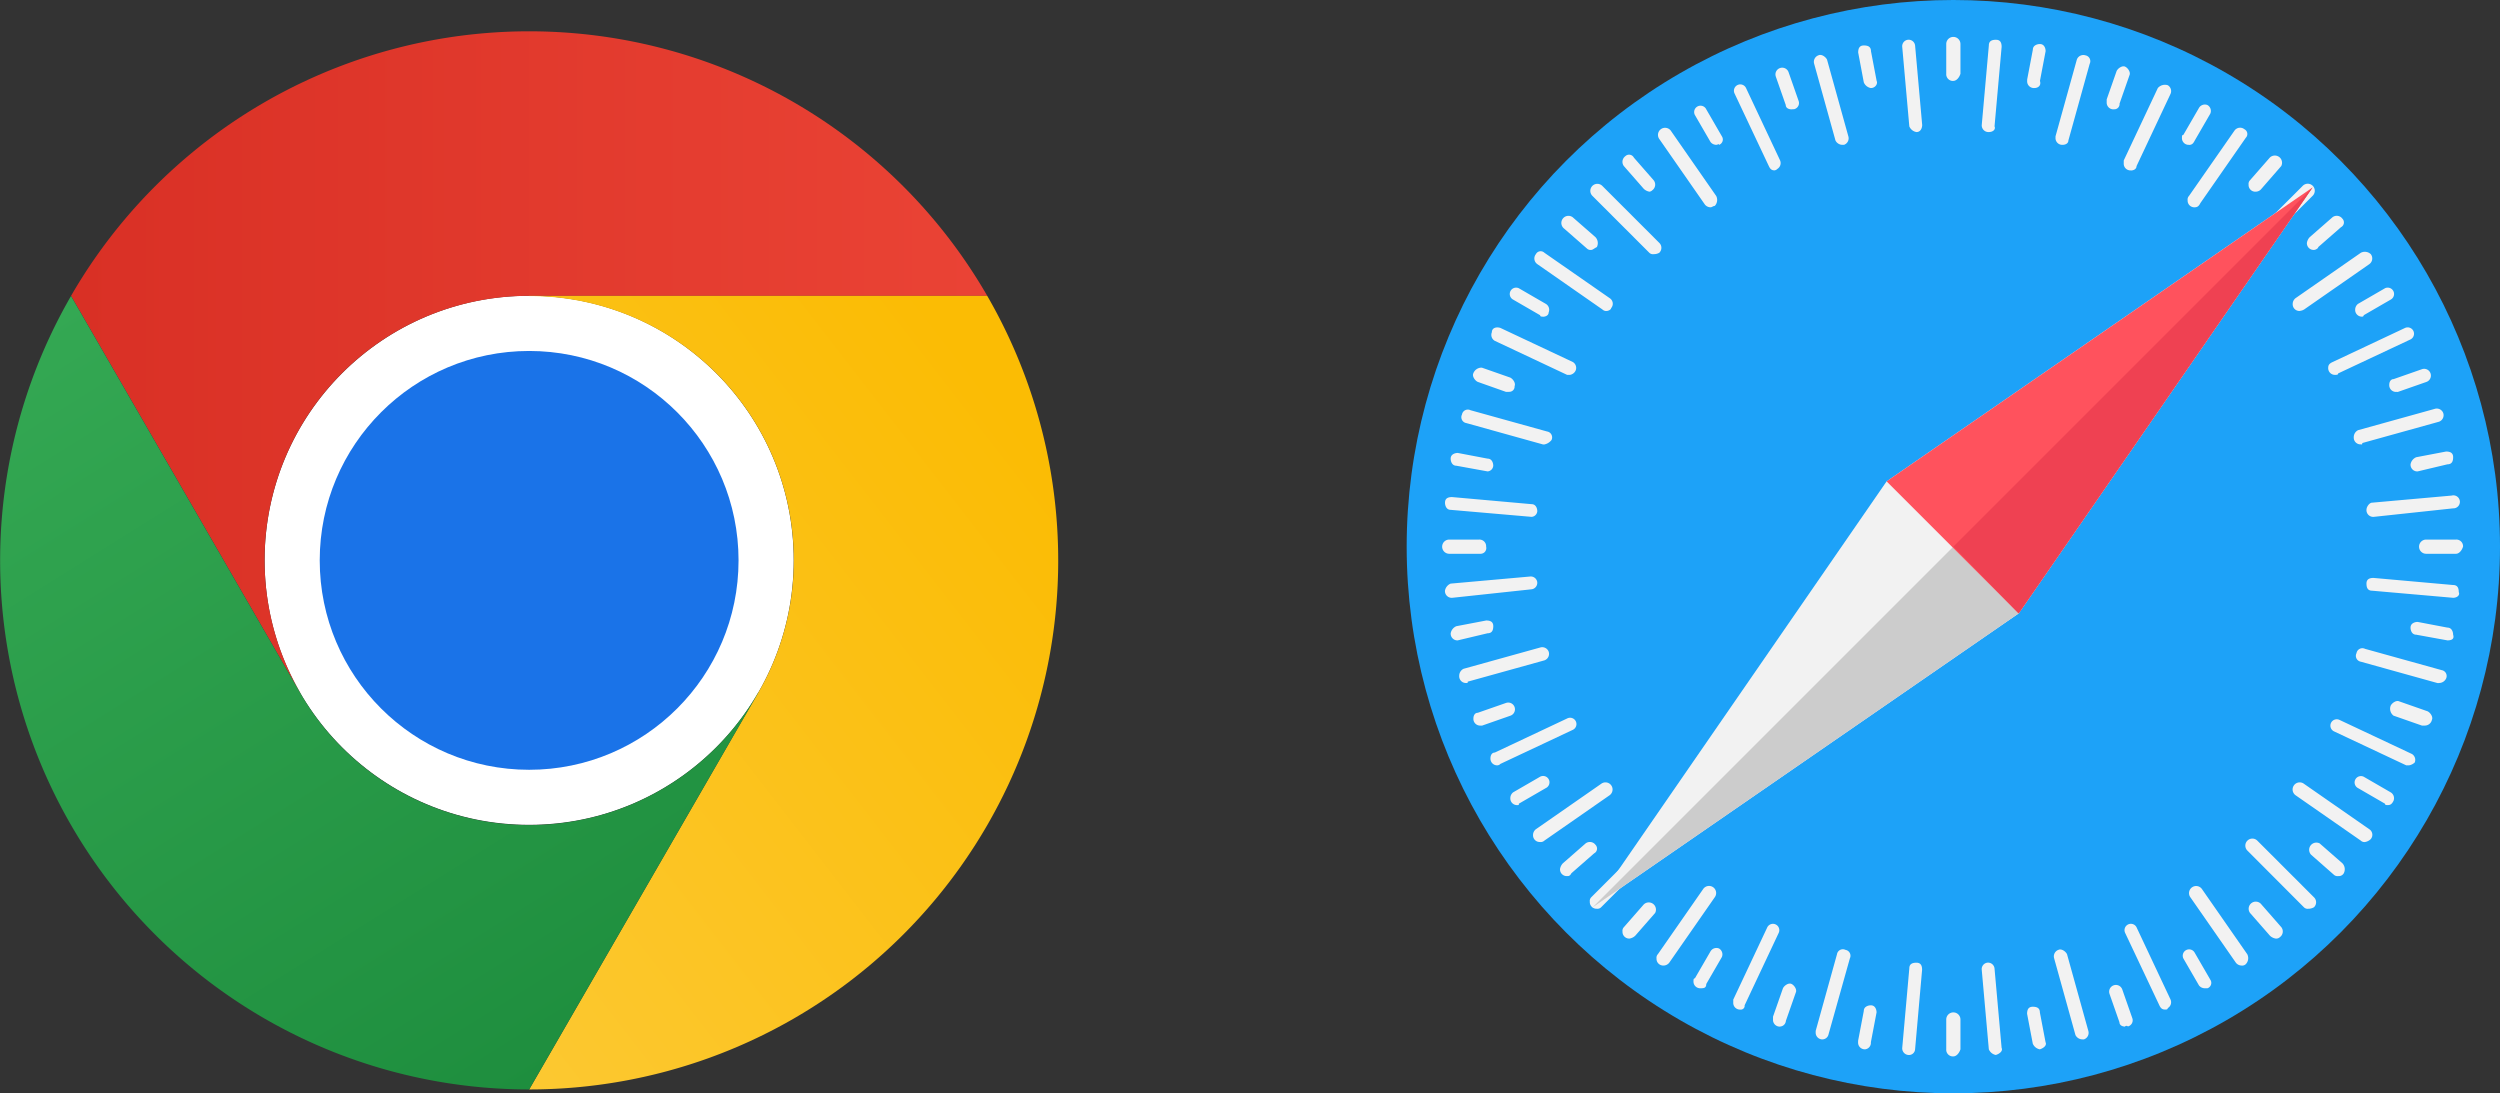 <svg xmlns="http://www.w3.org/2000/svg" xmlns:xlink="http://www.w3.org/1999/xlink" width="115.24" height="50.398" viewBox="0 0 115.24 50.398"><rect x="0" y="0" width="115.24" height="50.398" fill="#333333" stroke="none"/><defs><linearGradient id="a" y1="0.5" x2="1" y2="0.5" gradientUnits="objectBoundingBox"><stop offset="0" stop-color="#d93025"/><stop offset="1" stop-color="#ea4335"/></linearGradient><linearGradient id="b" x1="-0.136" y1="0.991" x2="0.729" y2="-0.009" gradientUnits="objectBoundingBox"><stop offset="0" stop-color="#fcc934"/><stop offset="1" stop-color="#fbbc04"/></linearGradient><linearGradient id="c" x1="0.773" y1="0.958" x2="0.169" y2="-0.042" gradientUnits="objectBoundingBox"><stop offset="0" stop-color="#1e8e3e"/><stop offset="1" stop-color="#34a853"/></linearGradient></defs><g transform="translate(-874.937 -856)"><g transform="translate(874.937 857.44)"><circle cx="12.194" cy="12.194" r="12.194" transform="translate(12.198 12.193)" fill="#fff"/><path d="M3.267,36.582A24.388,24.388,0,1,0,12.194,3.267,24.388,24.388,0,0,0,3.267,36.582ZM34.948,18.291a12.194,12.194,0,1,1-16.657-4.463A12.194,12.194,0,0,1,34.948,18.291Z" transform="translate(0.004 0.004)" fill="none"/><path d="M24.336,12.194H45.453a24.381,24.381,0,0,0-42.234,0L13.776,30.485l.009,0A12.179,12.179,0,0,1,24.336,12.194Z" transform="translate(0.056 0.004)" fill="url(#a)"/><circle cx="9.653" cy="9.653" r="9.653" transform="translate(14.738 14.738)" fill="#1a73e8"/><path d="M34.559,30.294,24,48.581A24.382,24.382,0,0,0,45.116,12H24l0,.009A12.179,12.179,0,0,1,34.559,30.294Z" transform="translate(0.392 0.198)" fill="url(#b)"/><path d="M13.828,30.294,3.27,12.006A24.382,24.382,0,0,0,24.39,48.581L34.949,30.294l-.007-.007a12.179,12.179,0,0,1-21.113.007Z" transform="translate(0.004 0.198)" fill="url(#c)"/></g><g transform="translate(939.779 856)"><circle cx="25.199" cy="25.199" r="25.199" transform="translate(0 0)" fill="#1da2f8"/><path d="M27.763,6.629a.309.309,0,0,1-.327-.327V4.927a.327.327,0,0,1,.655,0V6.3c-.065.2-.2.327-.327.327Zm0,44.966a.309.309,0,0,1-.327-.327h0V49.893a.327.327,0,1,1,.655,0v1.374c-.065.2-.2.327-.327.327Zm-3.8-44.638a.435.435,0,0,1-.327-.262L23.377,5.32c0-.2.065-.327.262-.327s.327.065.327.262l.262,1.374c.065.131-.065.327-.262.327Zm7.789,44.311a.435.435,0,0,1-.327-.262l-.262-1.374c0-.2.065-.327.262-.327h0c.2,0,.327.065.327.262h0l.262,1.374c.065.131-.065.262-.262.327ZM20.3,7.938c-.131,0-.262-.065-.262-.2l-.458-1.309a.31.31,0,0,1,.589-.2l.458,1.309a.292.292,0,0,1-.2.393ZM35.682,50.22c-.131,0-.262-.065-.262-.2l-.458-1.309a.31.31,0,0,1,.589-.2l.458,1.309a.292.292,0,0,1-.2.393.091.091,0,0,0-.131,0ZM16.832,9.574a.34.34,0,0,1-.262-.131L15.85,8.2a.293.293,0,1,1,.524-.262h0l.72,1.244a.263.263,0,0,1-.131.393C16.963,9.509,16.9,9.574,16.832,9.574ZM39.348,48.453a.34.34,0,0,1-.262-.131l-.72-1.244a.293.293,0,0,1,.524-.262h0l.72,1.244a.263.263,0,0,1-.131.393ZM13.756,11.734a.5.5,0,0,1-.262-.131l-.916-1.047a.323.323,0,0,1,.065-.458.247.247,0,0,1,.393.065l.916,1.047a.323.323,0,0,1-.065.458A.229.229,0,0,1,13.756,11.734ZM42.62,46.162a.5.5,0,0,1-.262-.131l-.916-1.047a.327.327,0,1,1,.524-.393l.916,1.047a.323.323,0,0,1-.065.458.24.24,0,0,1-.2.065ZM11.072,14.418a.24.24,0,0,1-.2-.065l-1.047-.916a.327.327,0,0,1,.393-.524h0l1.047.916a.4.4,0,0,1,.065.458C11.2,14.352,11.138,14.418,11.072,14.418ZM45.5,43.282a.24.24,0,0,1-.2-.065L44.257,42.3a.332.332,0,0,1,.393-.524l1.047.916a.4.4,0,0,1,.065.458.261.261,0,0,1-.262.131ZM8.847,17.494c-.065,0-.131,0-.131-.065l-1.244-.72a.293.293,0,0,1,.262-.524h0l1.244.72a.315.315,0,0,1,.131.393c0,.131-.131.2-.262.2ZM47.791,40.01c-.065,0-.131,0-.131-.065l-1.244-.72a.293.293,0,0,1,.262-.524h0l1.244.72a.315.315,0,0,1,.131.393C47.987,39.944,47.922,40.01,47.791,40.01ZM7.276,20.963H7.145L5.836,20.5c-.131-.065-.262-.262-.2-.393a.407.407,0,0,1,.393-.262l1.309.458c.131.065.262.262.2.393a.24.24,0,0,1-.262.262ZM49.493,36.344h-.131l-1.309-.458a.4.4,0,0,1-.131-.458c.065-.131.262-.262.393-.2l1.309.458c.131.065.262.262.2.393A.334.334,0,0,1,49.493,36.344ZM6.294,24.628h0l-1.44-.262c-.2,0-.262-.2-.262-.327,0-.2.2-.262.327-.262l1.374.262c.2,0,.262.2.262.327A.282.282,0,0,1,6.294,24.628ZM50.54,32.417h0l-1.44-.262c-.2,0-.262-.2-.262-.327,0-.2.2-.262.327-.262l1.374.262c.2,0,.262.2.262.327C50.867,32.352,50.736,32.417,50.54,32.417ZM5.967,28.425H4.527a.327.327,0,1,1,0-.655H5.9a.309.309,0,0,1,.327.327A.263.263,0,0,1,5.967,28.425Zm44.966,0H49.558a.327.327,0,0,1,0-.655h1.374a.309.309,0,0,1,.327.327C51.195,28.294,51.064,28.425,50.933,28.425ZM4.92,32.417a.309.309,0,0,1-.327-.327.435.435,0,0,1,.262-.327L6.229,31.5c.2,0,.327.065.327.262s-.065.327-.262.327h0l-1.374.327Zm44.246-7.789a.309.309,0,0,1-.327-.327.435.435,0,0,1,.262-.327l1.374-.262c.2,0,.327.065.327.262s-.065.327-.262.327h0l-1.374.327ZM5.967,36.344a.309.309,0,0,1-.327-.327c0-.131.065-.262.2-.262L7.145,35.3a.31.31,0,1,1,.2.589l-1.309.458ZM48.184,20.963a.309.309,0,0,1-.327-.327c0-.131.065-.262.2-.262l1.309-.458a.31.31,0,1,1,.2.589l-1.309.458ZM7.669,40.01a.309.309,0,0,1-.327-.327.34.34,0,0,1,.131-.262l1.244-.72a.293.293,0,1,1,.262.524h0l-1.244.72c0,.065,0,.065-.065.065ZM46.613,17.494a.309.309,0,0,1-.327-.327.34.34,0,0,1,.131-.262l1.244-.72a.293.293,0,0,1,.262.524h0l-1.244.72A.064.064,0,0,1,46.613,17.494ZM9.96,43.282a.309.309,0,0,1-.327-.327.5.5,0,0,1,.131-.262l1.047-.916a.323.323,0,0,1,.458.065.247.247,0,0,1-.065.393l-1.047.916C10.091,43.282,10.025,43.282,9.96,43.282ZM44.388,14.418a.309.309,0,0,1-.327-.327.5.5,0,0,1,.131-.262l1.047-.916a.323.323,0,0,1,.458.065.247.247,0,0,1-.065.393l-1.047.916C44.584,14.352,44.453,14.418,44.388,14.418ZM12.84,46.162a.309.309,0,0,1-.327-.327.24.24,0,0,1,.065-.2l.916-1.047a.332.332,0,0,1,.524.393L13.1,46.031A.5.5,0,0,1,12.84,46.162ZM41.7,11.734a.309.309,0,0,1-.327-.327.24.24,0,0,1,.065-.2l.916-1.047a.332.332,0,0,1,.524.393L41.966,11.6A.34.34,0,0,1,41.7,11.734ZM16.112,48.453a.309.309,0,0,1-.327-.327c0-.065,0-.131.065-.131l.72-1.244a.315.315,0,0,1,.393-.131h0a.315.315,0,0,1,.131.393l-.72,1.244C16.374,48.453,16.243,48.453,16.112,48.453ZM38.628,9.574a.309.309,0,0,1-.327-.327c0-.065,0-.131.065-.131l.72-1.244a.315.315,0,0,1,.393-.131h0a.315.315,0,0,1,.131.393l-.72,1.244c-.065.131-.131.2-.262.2ZM19.778,50.22a.309.309,0,0,1-.327-.327v-.131l.458-1.309c.065-.131.262-.262.393-.2s.262.262.2.393h0l-.458,1.309a.282.282,0,0,1-.262.262ZM35.159,7.938a.309.309,0,0,1-.327-.327V7.48l.458-1.309c.065-.131.262-.262.393-.2s.262.262.2.393l-.458,1.309a.24.24,0,0,1-.262.262ZM23.7,51.267a.309.309,0,0,1-.327-.327v-.065l.262-1.374c0-.2.2-.262.327-.262.2,0,.262.2.262.327l-.262,1.374A.3.3,0,0,1,23.7,51.267ZM31.493,6.956a.309.309,0,0,1-.327-.327V6.564l.262-1.374c0-.2.2-.262.327-.262.2,0,.262.2.262.327l-.262,1.374C31.821,6.825,31.69,6.956,31.493,6.956ZM26.061,8.985a.435.435,0,0,1-.327-.262l-.327-3.665a.3.3,0,0,1,.262-.327h0A.3.3,0,0,1,26,4.993h0l.327,3.665c0,.131-.065.327-.262.327Zm3.665,42.544a.435.435,0,0,1-.327-.262L29.072,47.6a.3.3,0,0,1,.262-.327h0a.3.3,0,0,1,.327.262h0l.327,3.665c.065.131-.065.262-.262.327ZM22.657,9.574a.36.36,0,0,1-.327-.2l-.982-3.534a.318.318,0,0,1,.2-.393h0c.131-.065.327.065.393.2h0l.982,3.534a.318.318,0,0,1-.2.393ZM33.719,50.809a.36.36,0,0,1-.327-.2l-.982-3.534a.318.318,0,0,1,.2-.393h0c.131-.065.327.065.393.2h0l.982,3.534a.318.318,0,0,1-.2.393Zm-14.2-40.057c-.131,0-.2-.065-.262-.2L17.683,7.218a.293.293,0,1,1,.524-.262h0l1.571,3.338a.315.315,0,0,1-.131.393A.2.2,0,0,1,19.516,10.752Zm18,38.682c-.131,0-.2-.065-.262-.2L35.682,45.9a.293.293,0,0,1,.524-.262h0l1.571,3.338a.315.315,0,0,1-.131.393C37.646,49.435,37.581,49.435,37.515,49.435ZM16.57,12.454a.34.34,0,0,1-.262-.131L14.214,9.313a.327.327,0,1,1,.524-.393h0l2.094,3.011a.4.4,0,0,1-.065.458C16.7,12.389,16.636,12.454,16.57,12.454ZM41.049,47.406a.34.34,0,0,1-.262-.131l-2.094-3.011a.327.327,0,0,1,.524-.393h0l2.094,3.011a.4.4,0,0,1-.065.458A.24.24,0,0,1,41.049,47.406Zm-27.1-32.791a.24.24,0,0,1-.2-.065l-2.618-2.618a.324.324,0,1,1,.458-.458l2.618,2.618a.316.316,0,0,1,0,.458A.5.5,0,0,1,13.952,14.614ZM44.126,44.788a.24.24,0,0,1-.2-.065L41.311,42.1a.324.324,0,0,1,.458-.458l2.618,2.618a.316.316,0,0,1,0,.458A.5.5,0,0,1,44.126,44.788ZM11.792,17.232a.24.24,0,0,1-.2-.065L8.585,15.072a.316.316,0,0,1-.065-.458.247.247,0,0,1,.393-.065l3.011,2.094a.305.305,0,0,1,.065.458c0,.065-.131.131-.2.131ZM46.744,41.711a.24.24,0,0,1-.2-.065l-3.011-2.094a.327.327,0,0,1,.393-.524l3.011,2.094a.305.305,0,0,1,.065.458A.5.5,0,0,1,46.744,41.711ZM10.091,20.178H9.96L6.622,18.607a.315.315,0,0,1-.131-.393c0-.2.2-.262.393-.2l3.338,1.571a.315.315,0,0,1,.131.393.351.351,0,0,1-.262.2Zm38.682,18h-.131L45.3,36.606a.293.293,0,0,1,.262-.524L48.9,37.653a.315.315,0,0,1,.131.393h0a.5.5,0,0,1-.262.131ZM8.913,23.385H8.847L5.313,22.4a.274.274,0,0,1-.2-.393h0a.274.274,0,0,1,.393-.2h0l3.534.982a.274.274,0,0,1,.2.393h0A.557.557,0,0,1,8.913,23.385Zm41.235,11h-.065L46.547,33.4a.274.274,0,0,1-.2-.393h0a.274.274,0,0,1,.393-.2h0l3.534.982a.274.274,0,0,1,.2.393h0A.36.36,0,0,1,50.147,34.381ZM8.323,26.723h0L4.593,26.4c-.2,0-.262-.2-.262-.327h0c0-.2.131-.262.327-.262h0l3.665.327c.2,0,.262.2.262.327h0A.282.282,0,0,1,8.323,26.723ZM50.8,30.454h0l-3.731-.327c-.2,0-.262-.131-.262-.327h0c0-.2.131-.262.327-.262h0l3.665.327c.2,0,.262.131.262.327h0c.065.131-.065.262-.262.262Zm-46.144,0a.309.309,0,0,1-.327-.327.435.435,0,0,1,.262-.327l3.665-.327a.3.3,0,0,1,.327.262h0a.3.3,0,0,1-.262.327h0l-3.665.393Zm42.478-3.731a.309.309,0,0,1-.327-.327c0-.131.131-.327.262-.327l3.665-.327a.3.3,0,1,1,.065.589h0l-3.665.393ZM5.313,34.381a.309.309,0,0,1-.327-.327.36.36,0,0,1,.2-.327l3.534-.982a.318.318,0,0,1,.393.2h0a.318.318,0,0,1-.2.393h0l-3.534.982C5.378,34.381,5.378,34.381,5.313,34.381Zm41.235-11a.309.309,0,0,1-.327-.327.36.36,0,0,1,.2-.327l3.534-.982a.318.318,0,0,1,.393.2h0a.318.318,0,0,1-.2.393h0l-3.534.982C46.613,23.385,46.613,23.385,46.547,23.385ZM6.753,38.177a.309.309,0,0,1-.327-.327c0-.131.065-.262.2-.262L9.96,36.017a.293.293,0,1,1,.262.524h0L6.884,38.111A.2.2,0,0,1,6.753,38.177Zm38.617-18a.309.309,0,0,1-.327-.327c0-.131.065-.2.2-.262l3.338-1.571a.293.293,0,0,1,.262.524L45.5,20.112c0,.065-.065.065-.131.065ZM8.716,41.711a.309.309,0,0,1-.327-.327.34.34,0,0,1,.131-.262l3.011-2.094a.327.327,0,1,1,.393.524h0L8.913,41.646A.24.24,0,0,1,8.716,41.711ZM43.733,17.232a.309.309,0,0,1-.327-.327.34.34,0,0,1,.131-.262l3.011-2.094a.4.4,0,0,1,.458.065.323.323,0,0,1-.065.458h0l-3.011,2.094a.507.507,0,0,1-.2.065Zm-32.4,27.555a.309.309,0,0,1-.327-.327.24.24,0,0,1,.065-.2l2.618-2.618a.324.324,0,0,1,.458.458l-2.618,2.618A.24.24,0,0,1,11.334,44.788ZM41.508,14.614a.309.309,0,0,1-.327-.327.24.24,0,0,1,.065-.2l2.618-2.618a.324.324,0,1,1,.458.458L41.7,14.549C41.7,14.614,41.573,14.614,41.508,14.614Zm-27.1,32.791a.309.309,0,0,1-.327-.327.24.24,0,0,1,.065-.2l2.094-3.011a.327.327,0,0,1,.524.393l-2.094,3.011A.34.34,0,0,1,14.411,47.406ZM38.89,12.454a.309.309,0,0,1-.327-.327.24.24,0,0,1,.065-.2L40.722,8.92a.316.316,0,0,1,.458-.065.247.247,0,0,1,.065.393l-2.094,3.011C39.086,12.389,39.02,12.454,38.89,12.454ZM17.945,49.435a.309.309,0,0,1-.327-.327v-.131l1.571-3.338a.293.293,0,0,1,.524.262l-1.571,3.338A.174.174,0,0,1,17.945,49.435Zm18-38.682a.309.309,0,0,1-.327-.327v-.131l1.571-3.338a.434.434,0,0,1,.458-.131.315.315,0,0,1,.131.393l-1.571,3.338c0,.131-.131.2-.262.2Zm-14.2,40.057a.309.309,0,0,1-.327-.327v-.065l.982-3.534a.274.274,0,0,1,.393-.2h0a.274.274,0,0,1,.2.393h0L22,50.613A.292.292,0,0,1,21.741,50.809ZM32.8,9.574a.309.309,0,0,1-.327-.327V9.182l.982-3.534a.318.318,0,0,1,.393-.2h0a.274.274,0,0,1,.2.393h0l-.982,3.534C33.064,9.509,32.933,9.574,32.8,9.574ZM25.734,51.529a.309.309,0,0,1-.327-.327h0l.327-3.665c0-.2.131-.262.327-.262h0c.2,0,.262.131.262.327h0L26,51.267a.282.282,0,0,1-.262.262ZM29.4,8.985a.309.309,0,0,1-.327-.327h0L29.4,4.993c0-.2.131-.262.327-.262h0c.2,0,.262.131.262.327h0l-.327,3.665C29.726,8.854,29.6,8.985,29.4,8.985Z" transform="translate(-2.564 -2.898)" fill="#f2f2f2"/><path d="M34.436,34.836,47.984,15.2,28.349,28.749,14.8,48.384Z" transform="translate(-6.226 -6.56)" fill="#f2f2f2"/><path d="M34.436,34.836,47.984,15.2,14.8,48.384Z" transform="translate(-6.226 -6.56)" fill="#ccc"/><path d="M41.587,34.836,55.136,15.2,35.5,28.749Z" transform="translate(-13.377 -6.56)" fill="#ff525d"/><path d="M43.211,34.836,56.759,15.2,40.2,31.759Z" transform="translate(-15.001 -6.56)" fill="#ef4152"/></g></g></svg>